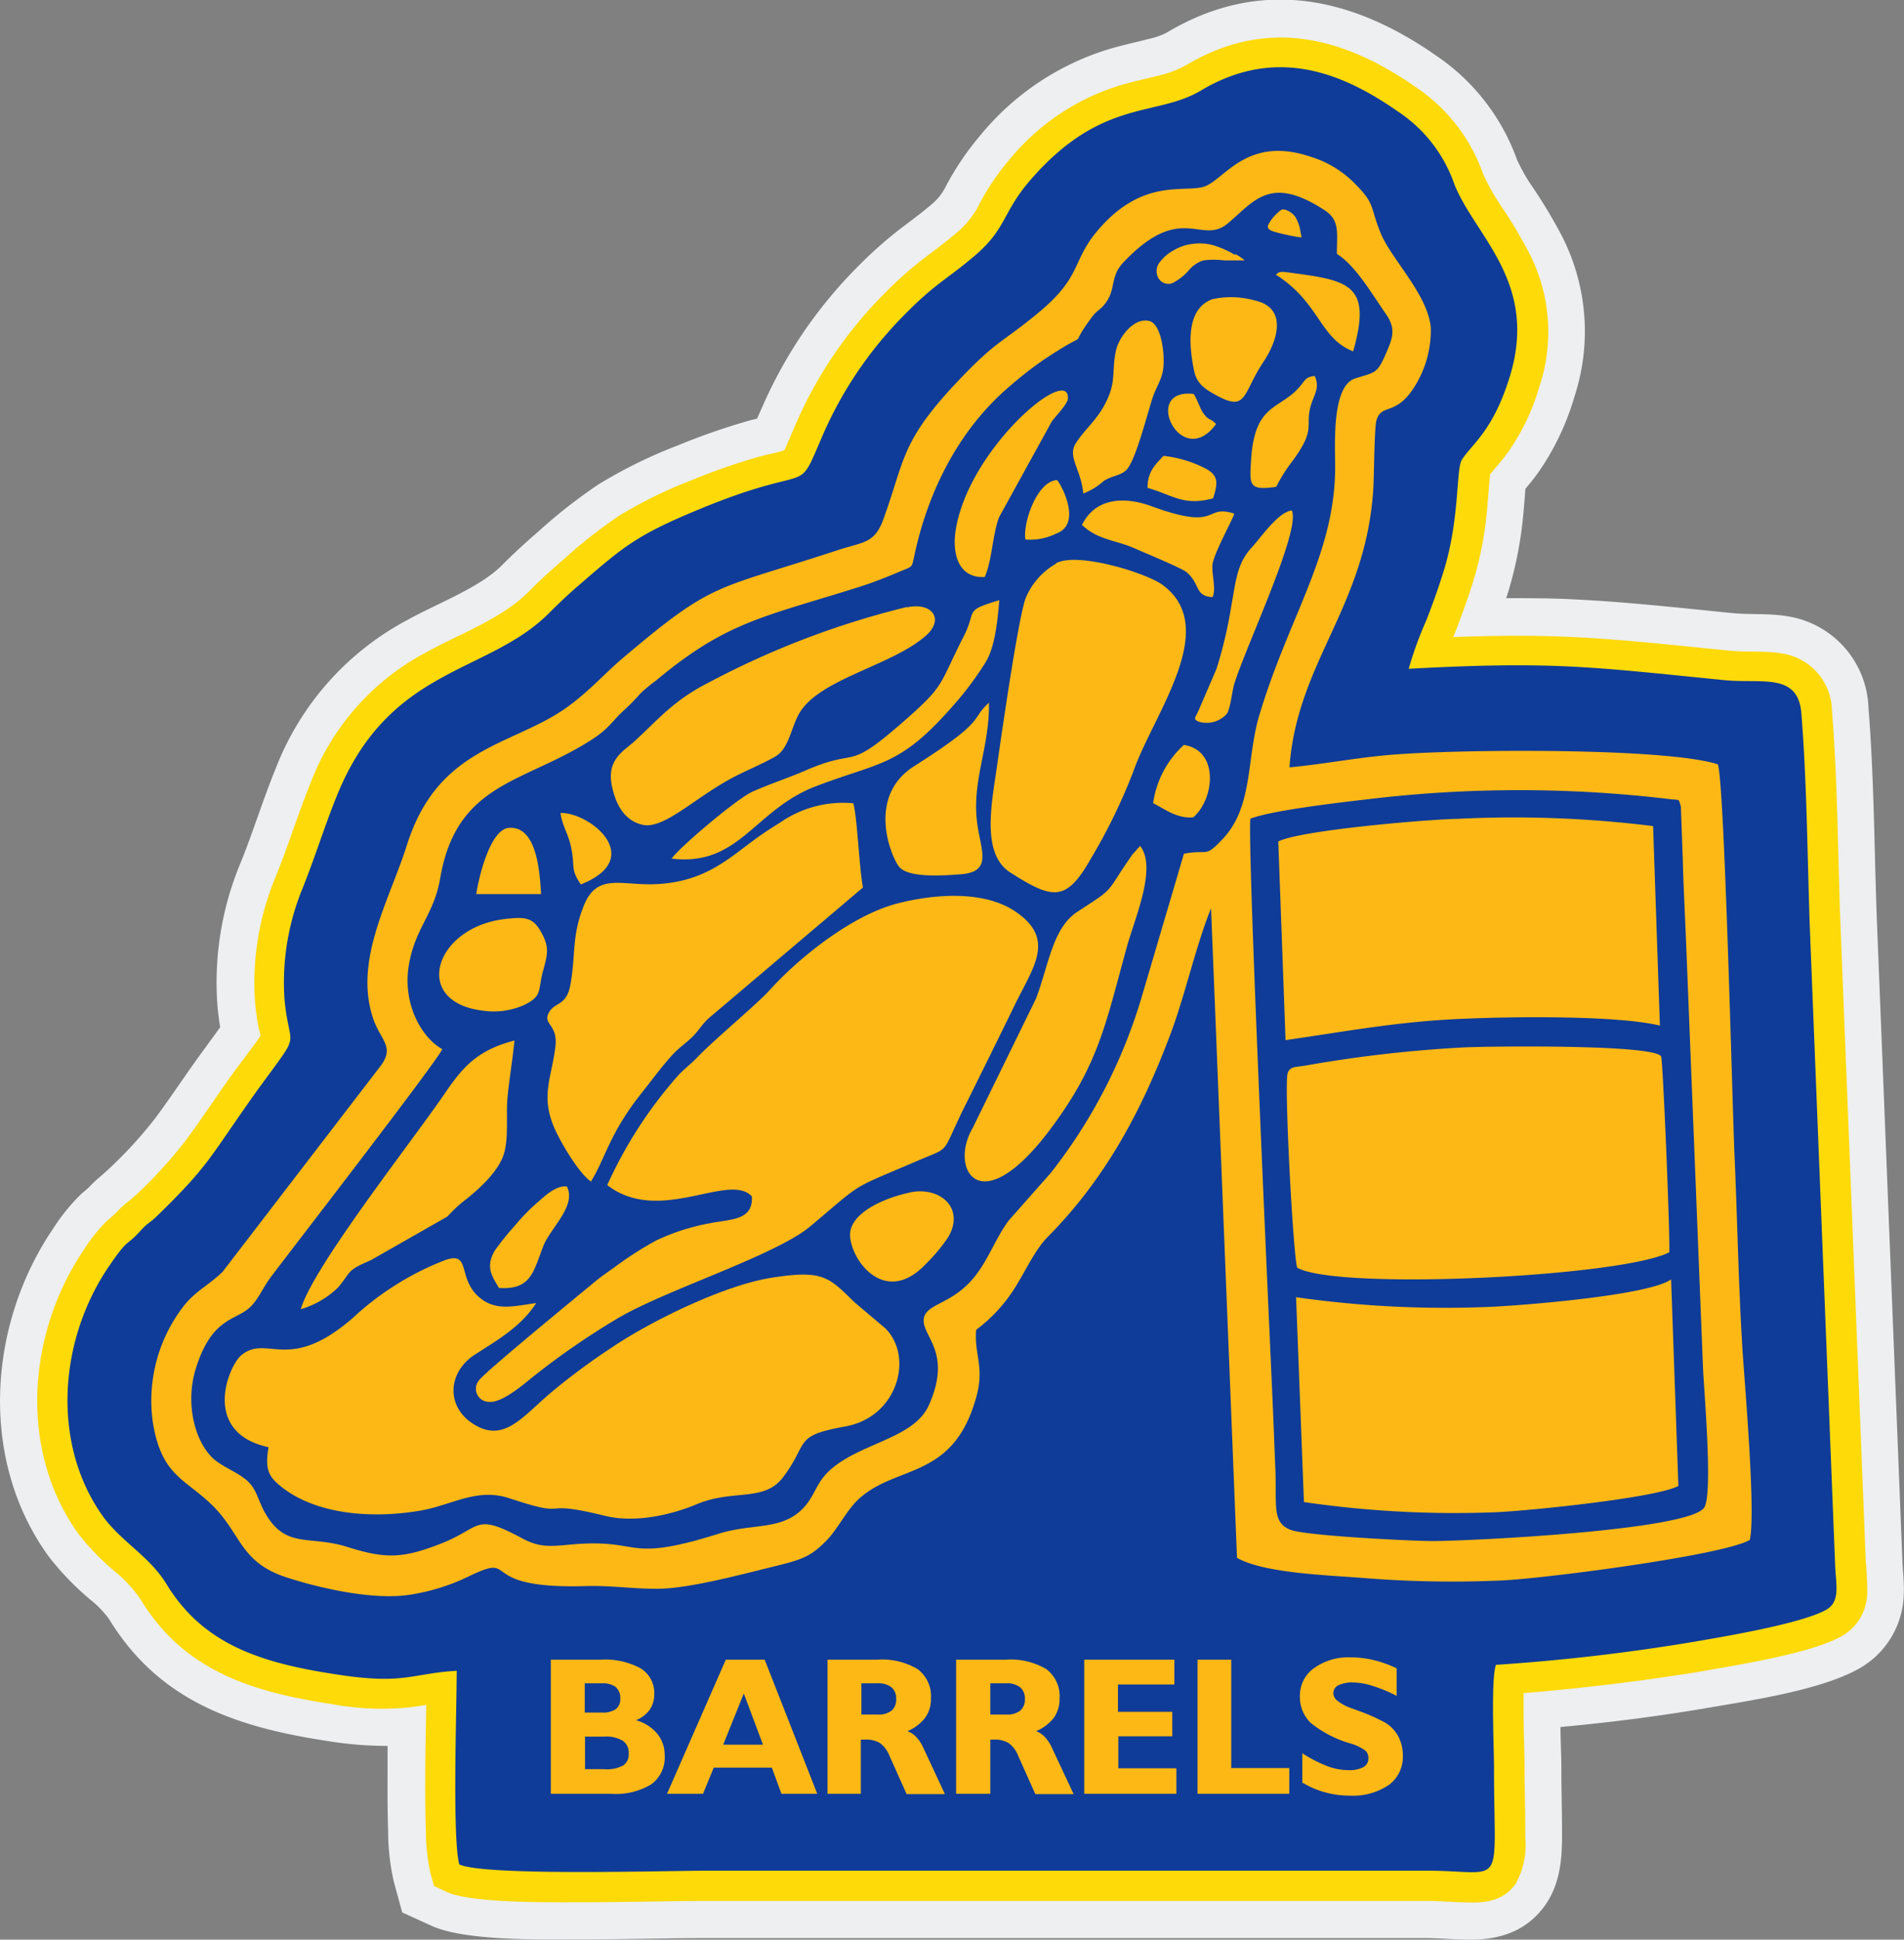 <svg id="Layer_1" data-name="Layer 1" xmlns="http://www.w3.org/2000/svg" viewBox="0 0 198.82 202.44">
  <rect x="0" y="0" width="198.82" height="202.44" fill="#808080" stroke="none"/>
  <g id="Layer_1-2" data-name="Layer_1">
    <path id="bottomFelt" d="M61.13,201a38.81,38.81,0,0,1-6.34-.51c-9.47-1.44-17.56-4.11-22.82-12.74a10.65,10.65,0,0,0-1.93-2,28.82,28.82,0,0,1-4.37-4.53c-7.32-10.08-6.35-24.24.51-34.27a19.87,19.87,0,0,1,2.87-3.53c.29-.27.66-.54.92-.82.68-.73,1.41-1.25,2.1-1.93a44.83,44.83,0,0,0,4.7-5.14c1.72-2.31,3.29-4.72,5-7.05L43.58,126c-.12-.73-.21-1.47-.28-2.21a32.35,32.35,0,0,1,2.36-14.83c1.34-3.28,2.37-6.68,3.73-10A29.65,29.65,0,0,1,63.2,83.45c2.88-1.61,7.51-3.35,9.79-5.66,1.25-1.26,2.56-2.45,3.9-3.61a54.63,54.63,0,0,1,6.25-4.88,51,51,0,0,1,8.3-4.06,68,68,0,0,1,7.63-2.63l.57-.13L100.3,61A47.75,47.75,0,0,1,110,46.77a44.84,44.84,0,0,1,4.6-4.11c1.1-.84,2.22-1.65,3.27-2.55a5.66,5.66,0,0,0,1.45-1.81,29.49,29.49,0,0,1,3.6-5.35A27.9,27.9,0,0,1,136.09,24c1.47-.46,3-.78,4.47-1.16a7.39,7.39,0,0,0,1.85-.65c9.71-5.8,19.26-3.81,28.14,2.39A22.12,22.12,0,0,1,179,35.45a18.76,18.76,0,0,0,1.65,2.89,53.64,53.64,0,0,1,3,5A21.87,21.87,0,0,1,185,60.17a27.08,27.08,0,0,1-3.75,7.88c-.43.6-.89,1.18-1.37,1.74-.07.85-.13,1.69-.21,2.53a40.87,40.87,0,0,1-1.62,8.34l-.18.55c2.36,0,4.73,0,7.09.13,5.5.26,11,.88,16.43,1.42,2,.2,3.81,0,5.91.35a10,10,0,0,1,8.4,9.53c.6,7.49.6,15,.89,22.51l2.65,66.48c.05,1.25.21,2.37.14,3.64a9.14,9.14,0,0,1-4.68,7.67c-4,2.26-11.43,3.34-16.08,4.14-5,.85-10,1.48-15.08,1.95,0,1.44.09,2.88.09,4.32,0,2.4.08,4.79.07,7.19s-.24,4.91-1.75,7.07c-1.91,2.71-4.75,3.65-7.94,3.61-1.54,0-3.09-.16-4.63-.16H94.88c-4.65,0-9.3.14-13.95.14-4,0-11.86.17-15.34-1.45l-3-1.37-.86-3.14a23.5,23.5,0,0,1-.61-5.36c-.07-2.06-.07-4.12-.06-6.18l0-2.67Z" transform="translate(-20.59 -18.78)" fill="#edeff0" fill-rule="evenodd"/>
    <path id="topFelt" d="M65.1,196.72c-.59.1-1.19.19-1.8.26a28.43,28.43,0,0,1-7.92-.32c-8.26-1.25-15.49-3.37-20.08-10.9a13.76,13.76,0,0,0-2.67-2.93,25.18,25.18,0,0,1-3.81-3.91c-6.35-8.75-5.37-21.09.58-29.78a16.53,16.53,0,0,1,2.27-2.85c.42-.38.77-.64,1.16-1.06.66-.71,1.31-1.14,2-1.77a47.72,47.72,0,0,0,5.12-5.61c1.72-2.31,3.31-4.76,5-7.1.74-1,1.5-2,2.23-3,.16-.22.42-.56.6-.84,0-.26-.12-.53-.16-.75a24.74,24.74,0,0,1-.39-2.72,28.7,28.7,0,0,1,2.08-13c1.35-3.28,2.38-6.68,3.73-10a25.8,25.8,0,0,1,12.1-13.6c3.45-1.92,7.88-3.49,10.67-6.32,1.18-1.2,2.4-2.3,3.67-3.39a50.7,50.7,0,0,1,5.8-4.55,47.39,47.39,0,0,1,7.68-3.74,62.71,62.71,0,0,1,7.18-2.47c.59-.16,1.68-.37,2.34-.59.12-.22.24-.51.32-.69.38-.86.74-1.73,1.12-2.58a43.9,43.9,0,0,1,8.93-13,38.38,38.38,0,0,1,4.2-3.75c1.16-.89,2.31-1.72,3.42-2.68a9.18,9.18,0,0,0,2.32-2.87,24.78,24.78,0,0,1,3.14-4.69,24.06,24.06,0,0,1,11.36-7.75c1.42-.44,2.85-.74,4.29-1.1a10.83,10.83,0,0,0,2.87-1.09c8.4-5,16.36-3,23.92,2.25a18.18,18.18,0,0,1,7.09,9.1,22.27,22.27,0,0,0,2,3.53,49.14,49.14,0,0,1,2.76,4.63,18,18,0,0,1,1.13,14,23,23,0,0,1-3.19,6.75c-.45.63-.93,1.21-1.43,1.8l-.54.64c-.05.33-.07.73-.09,1-.08.9-.14,1.8-.23,2.7a36.55,36.55,0,0,1-1.46,7.54c-.55,1.73-1.16,3.43-1.81,5.12l-.26.63c4.17-.15,8.34-.2,12.52,0,5.41.26,10.84.88,16.23,1.41,1.85.19,3.71,0,5.57.3a6.13,6.13,0,0,1,5.23,6c.6,7.42.6,14.9.89,22.34l2.64,66.48a32.13,32.13,0,0,1,.15,3.25,5.26,5.26,0,0,1-2.69,4.51c-3.27,1.83-10.94,3-14.84,3.7-6.14,1-12.18,1.72-18.35,2.23,0,.93,0,1.91,0,2.52,0,1.78.1,3.58.1,5.36,0,2.39.09,4.78.07,7.17a8.32,8.32,0,0,1-1,4.85c-1.14,1.61-2.83,2-4.69,1.95-1.57,0-3.11-.16-4.69-.16H94.88c-4.64,0-9.29.15-13.94.14-3,0-11.15.11-13.71-1.08l-1.32-.62-.39-1.4a21.34,21.34,0,0,1-.46-4.45c-.07-2-.07-4-.06-6,0-2.33.07-4.67.1-7Z" transform="translate(-20.59 -18.78)" fill="#feda09" fill-rule="evenodd"/>
    <path id="chenille1stColor" d="M68.28,193.16c0,3.94-.47,17.53.27,20.21,2.66,1.24,21.61.65,26.33.65h74.51c8.55,0,7.21,2.33,7.21-10.67,0-2.11-.34-9.33.2-10.81a207.39,207.39,0,0,0,20.64-2.4c3.08-.53,11.25-1.89,13.83-3.34,1.57-.87,1-2.71.94-4.89l-2.64-66.48c-.25-7.18-.3-15.11-.88-22.22-.35-4.27-4.16-3.06-8-3.44-14-1.39-17.89-2-33-1.19a38,38,0,0,1,1.86-5.1c.65-1.69,1.19-3.16,1.76-5,1.74-5.5,1.3-10.76,1.94-11.73,1.06-1.65,3.26-3,5-8.68,3-9.8-3.56-14.57-5.77-20a15,15,0,0,0-6-7.71c-6-4.18-12.84-6.7-20.51-2.12-4.67,2.79-10.32.75-17.76,9.3-2.94,3.38-2.5,5.08-5.79,7.89-2.94,2.52-4.07,2.83-7.42,6.24a41,41,0,0,0-8.3,12.08c-3.17,7.24-.59,3.08-12.65,8-6.76,2.76-8.16,3.92-12.61,7.76-1.31,1.12-2.25,2-3.48,3.22-6.38,6.45-16.59,5.53-22.11,18.9-1.33,3.23-2.37,6.67-3.72,10A25.78,25.78,0,0,0,50.3,123.1c.53,5.6,1.94,2.88-2.86,9.5-5,7-4.87,7.67-10.47,13.11-.77.75-1,.71-1.83,1.66-1.43,1.54-1.12.58-3.15,3.54-5.36,7.85-6,18.69-.63,26.16,1.93,2.65,4.84,4.13,6.62,7.05,3.9,6.4,10.05,8.26,17.87,9.44,7,1.07,7.69-.12,12.43-.4Z" transform="translate(-20.59 -18.78)" fill="#0f3c98" fill-rule="evenodd"/>
    <path id="chenille2ndColor" d="M122.54,157.56a16.24,16.24,0,0,0,4.09-4.47c1.08-1.73,2.07-3.91,3.37-5.22,5.95-6,9.81-13.09,12.9-21.4,1.48-4,2.6-9.08,4.15-12.89l2.71,67.79c2.76,1.58,9.2,1.8,13,2.09a116,116,0,0,0,14.69.27c4.46-.2,23.12-2.62,25.86-4.23.64-2.84-.53-16.14-.77-19.94-.42-6.72-.53-13.54-.83-20.26-.22-4.9-1.05-39.33-1.75-40.75-5.33-1.72-26.54-1.6-34-1-3.63.29-7.24,1-10.72,1.32.79-11,7.95-16.68,8.75-29,.09-1.34.1-6.47.34-7.24.56-1.81,2-.33,4-3.54A11.1,11.1,0,0,0,170,53c-.3-3.48-4.11-7.15-5.23-9.87s-.56-3-2.52-5a11,11,0,0,0-4.83-3c-6.79-2.28-9.06,2.62-11.23,3.17s-6.33-.84-10.88,4.42c-2.86,3.3-1.63,4.85-6.3,8.71-3.91,3.24-4.2,2.74-8.27,7-6.16,6.47-5.62,8.29-7.92,14.58-.91,2.49-2.09,2.33-4.63,3.15C95,80.49,95.2,79.35,85.5,87.57c-1.83,1.56-3.76,3.75-6.17,5.35-5.55,3.71-13.06,4-16.23,14-1.83,5.81-5.57,12-3.57,18.09.77,2.37,2.37,3,.75,5.09L43.84,151.51c-1.52,1.48-2.85,2-4.12,3.65a16.12,16.12,0,0,0-3.18,12c.91,5.79,3.47,5.94,6.37,8.88s2.79,5.81,7.62,7.38c3.48,1.13,9.16,2.43,13,1.78a21.6,21.6,0,0,0,5.75-1.77c5.86-2.86.51,1.24,12.46.89,2.65-.08,5,.3,7.51.28,3.33,0,9.19-1.61,12.53-2.42,2.6-.64,3.5-1,5-2.5,1.27-1.25,2.16-3.2,3.41-4.38,3.91-3.69,9.83-2,12.28-10.48,1-3.34-.17-4.6.05-7.21Z" transform="translate(-20.59 -18.78)" fill="#feb815" fill-rule="evenodd"/>
    <path id="chenille3rdColor" d="M66.79,128.25c-.42,1.12-15.8,21-17.77,23.62-1,1.27-1.44,2.59-2.44,3.45-1.48,1.29-3.9,1.05-5.53,6.26-1.06,3.35-.3,7.12,1.51,9.13.88,1,2.38,1.49,3.53,2.36,1.35,1,1.34,2.17,2.22,3.68,2.15,3.72,4.59,2.23,8.57,3.49s5.77,1.2,9.72-.34c4.31-1.68,3.46-3.27,8.41-.62,1.84,1,2.87.92,5.13.71,7.68-.71,5.46,2,15.45-1.12,3.65-1.16,6.72-.28,9-2.82,1.05-1.18,1.23-2.37,2.36-3.53,3.07-3.13,9-3.45,10.63-7.07,2.59-5.8-1-7.3-.49-9.23.48-1.45,3-1.36,5.28-4.2,1.45-1.81,2.18-4,3.54-5.84l4.42-5a55,55,0,0,0,9.55-18.59l4.34-14.71c2.62-.49,2.13.5,4.06-1.55,3.22-3.4,2.44-8.43,3.84-13,3.14-10.4,7.9-16.78,7.89-25.87,0-2.29-.38-8.4,2.09-9.18,2.09-.67,2.27-.47,3.16-2.48.76-1.73,1.16-2.7,0-4.32-1.53-2.21-3.15-5-5.07-6.2,0-2.23.34-3.52-1.31-4.58-5.63-3.65-7.25-1-10.06,1.38S144,39.75,137.9,46.16c-1.43,1.5-.75,2.79-1.88,4.27-.59.78-.82.64-1.45,1.5-2.9,3.93.67.64-5,4.4a41,41,0,0,0-3.47,2.7c-5.22,4.4-8.52,10.76-10,17.59-.32,1.43-.13,1.23-1.44,1.77-1.49.63-2.86,1.18-4.48,1.69-9.89,3.11-13.73,3.58-21.09,9.73a16.92,16.92,0,0,0-1.62,1.34,22.32,22.32,0,0,1-1.58,1.63c-1.37,1.22-1.55,1.86-3.21,3-7.2,4.78-14.38,4.47-16.13,14.69-.67,3.85-2.61,5.11-3.27,9.06s1.26,7.51,3.51,8.76Zm84.37-24.07c-.36,2.61,2.14,56.67,2.31,60.67.11,2.48.2,4.94.3,7.4.15,3.66-.39,5.49,1.65,6.22,1.68.6,12.33,1.14,14.78,1.15,3.84,0,26.43-1.1,28.31-3.44,1-1.18,0-12.38-.09-14.69L196.61,116c-.11-2.5-.24-5.07-.3-7.55l-.2-5.5c-.29-.88,0-.62-1.28-.78a132.45,132.45,0,0,0-30.05-.13c-2.95.34-11.33,1.26-13.62,2.19Z" transform="translate(-20.59 -18.78)" fill="#0f3c98" fill-rule="evenodd"/>
    <path id="chenille4thColor" d="M153,42.3a4.1,4.1,0,0,1,1-1.3c.34-.33.49-.42.79-.33a2,2,0,0,1,1.08.78,4.22,4.22,0,0,1,.51,1.45c.07.39.1.53.12.6s0,.07-.47,0-1.46-.28-2.12-.46-1-.34-.92-.72ZM48.63,169.81c-.37,2.28-.06,3.05,1.37,4.17,3.81,3,9.76,3.28,14.5,2.46,3.28-.56,5.86-2.41,9.27-1.29,6.88,2.27,2.54,0,10,1.84,3.19.78,7-.13,9.59-1.22,3.83-1.6,7-.18,9-2.81,2.77-3.68,1-4.31,6.5-5.3s7.16-7.3,4.17-10.25l-3.2-2.7c-2.71-2.65-3.29-3.42-8.68-2.57-5.22.83-12.92,4.75-16.48,7.15A68.85,68.85,0,0,0,78,164.23c-2.82,2.42-4.73,5-7.68,3.35-3.21-1.77-3.07-5.53-.14-7.42,2.27-1.47,4.8-2.88,6.4-5.38-2.45.34-4.33.9-6.1-.74-2.12-2-.71-4.68-3.42-3.74a30.07,30.07,0,0,0-9.59,6c-6.74,5.88-8.93,1.71-11.65,3.9-1.4,1.13-4.23,8.1,2.8,9.62ZM84,142.47c5.47,4.22,12.71-1.4,15.1,1.18.15,2.5-2.14,2.36-4.27,2.78a22.44,22.44,0,0,0-5.72,1.82,36.32,36.32,0,0,0-4.4,2.83c-.74.53-1.45,1-2.15,1.6-1.67,1.39-11.62,9.52-12,10.23a1.36,1.36,0,0,0,1.08,2.18c1.44.16,3.91-2.08,4.79-2.76a79.48,79.48,0,0,1,8.74-6c5-2.94,16.34-6.5,20-9.53,5.87-4.92,3.91-3.71,11.54-7,3.38-1.43,2-.4,5-6.3,1.66-3.35,3.23-6.52,4.87-9.88,1.92-3.94,4.3-6.85,0-9.73-3.25-2.17-8.37-1.84-12.37-.79-4.72,1.25-10.2,5.64-13.23,9-1.43,1.57-5.91,5.27-7.64,7.1-.61.63-1.3,1.15-1.93,1.82A45.46,45.46,0,0,0,84,142.47ZM156,151.06c4,2.43,33.88,1,38.9-1.58.1-1.62-.67-20.13-.85-20.44-.76-1.28-17.92-1.06-20.42-.95A135.62,135.62,0,0,0,156.88,130c-1,.17-1.6.06-1.83.8-.39,1.22.62,19.62,1,20.26Zm-.07,3.15.82,21.34a109,109,0,0,0,20.1,1.06c3.49-.16,16.65-1.49,19-2.74l-.76-21.56c-2.26,1.64-14.95,2.68-18.76,2.86a110.07,110.07,0,0,1-20.41-1Zm-1.86-47.62.76,20.75c6.44-.93,12.06-2,18.81-2.24,5-.22,15.84-.35,20.28.72L193.21,105a117.77,117.77,0,0,0-20.35-.76C169.47,104.31,156.42,105.43,154.11,106.59ZM82.28,142.12c1.49-2.34,1.91-5,5.33-9.29,1.08-1.35,2.18-2.87,3.24-4,.65-.7,1.33-1.15,2-1.79s1-1.31,1.76-2l16.09-13.63c-.42-2.33-.56-7-1-8.79a11.5,11.5,0,0,0-7.63,2c-1.13.71-1.86,1.17-2.89,1.94-2.7,2-5.17,4.28-10.11,4.5-3.61.17-6.13-1.22-7.52,2.25-1.29,3.23-.81,5-1.4,8.27-.4,2.13-1.53,1.8-2.14,2.72-.94,1.4.87,1.27.58,3.7-.39,3.22-1.53,5.07-.19,8.32.68,1.66,2.83,5.22,4,5.83Zm48.57-64.5a7.39,7.39,0,0,0-3.17,3.62c-.81,2.27-2.61,14.91-3,17.63-.53,3.74-1.66,9.08,1.45,11,4.39,2.79,5.8,3.08,8.38-1.49a59,59,0,0,0,4.47-9.2c2.14-6,9.09-14.89,3-19.36-1.66-1.22-8.86-3.48-11.13-2.25ZM115.3,82.13A89.07,89.07,0,0,0,94.63,90c-3.79,1.91-5.41,4-7.92,6.27-1.18,1-2.8,1.94-2.21,4.61.43,2,1.39,3.62,3.27,4,2.17.4,5.29-2.74,9.11-4.82,1.45-.79,3.21-1.49,4.67-2.32s1.66-3.17,2.58-4.64c2.24-3.54,9.64-4.86,13.17-8,1.93-1.71.6-3.5-2-2.93Zm24.34,24.94-.79.88c-3,4.28-1.63,3.31-5.77,6-2.61,1.72-3,5.67-4.32,9.08l-6.61,13.5c-2.47,4.2.72,10,8.13.09,5-6.68,5.73-10.84,7.94-18.87C139,114.81,141.47,109.36,139.64,107.07ZM52,155.42a9.23,9.23,0,0,0,3.93-2.31c1.44-1.74.82-1.7,3.38-2.8l8-4.56a15.69,15.69,0,0,1,1.49-1.44c1.52-1.16,3.88-3.19,4.44-5.2.48-1.74.17-4,.35-5.85s.53-3.9.72-5.88c-3.84,1-5.36,2.73-7.16,5.36C63.67,137.85,53.27,151,52,155.42Zm71.9-63.33c-2.14,1.9,0,1.67-7.87,6.67-5.08,3.23-2.29,9.66-1.53,10.51,1,1.15,4.53.9,6.4.76,3.12-.24,2.27-2.14,1.83-4.69C121.86,100.56,123.94,97.06,123.86,92.09Zm-33.19,16.3c7.1.86,8.61-5.08,15.08-7.55,6.84-2.61,8.76-2,14.47-8.57a33,33,0,0,0,3.31-4.47c.93-1.61,1.19-4.26,1.37-6.38-3.81,1.15-2.29,1-3.72,3.78-2.67,5.23-1.84,5-6.33,8.93-6.12,5.34-4.42,2.57-10.2,5.07-1.84.8-3.73,1.4-5.55,2.22-1.65.75-7.73,5.9-8.43,7Zm-17.4,6.31c-7.37.86-9.82,8.7-2.24,9.57a7.73,7.73,0,0,0,4.4-.67c1.79-.92,1.27-1.49,1.84-3.53.48-1.75.65-2.46-.21-4S75.46,114.45,73.27,114.7Zm60.41-44.42A6.69,6.69,0,0,0,135.82,69c.8-.55,1.74-.56,2.35-1.13,1-.93,2.21-5.89,2.8-7.64.32-.93.76-1.57,1-2.49.36-1.39,0-5.1-1.35-5.45-1.62-.43-3.16,1.67-3.48,3-.52,2.3.11,3.3-1.21,5.75-.9,1.67-2.09,2.58-3,4s.55,2.71.78,5.25Zm-.12,3.31c1.58,1.52,3.56,1.59,5.35,2.37,1.18.52,5,2.1,5.52,2.52,1.47,1.21.85,2.53,2.73,2.62.42-.81-.1-2.34,0-3.41.17-1.25,2.29-5,2.26-5.31-3.23-1-1.36,1.89-8.61-.76C138.1,70.61,135,70.65,133.56,73.59ZM123.42,79c.77-1.76.77-4.2,1.48-6.21l5.51-10c.39-.55,1.65-1.84,1.69-2.37.27-3.71-10.22,5-11.69,13.53C119.94,76.69,120.75,79.16,123.42,79ZM147.22,50c-2.88,1-2.46,5-1.93,7.52.29,1.36,1.21,1.92,2.32,2.52,3.24,1.78,2.7-.19,4.93-3.52,1.3-1.93,2.69-5.57-.92-6.38A9.15,9.15,0,0,0,147.22,50Zm-31.64,93.25c-2.51.53-5.69,1.9-6.17,3.91-.54,2.3,3.25,8.41,7.86,3.54a17.82,17.82,0,0,0,2.32-2.78C121.4,144.89,118.76,142.56,115.58,143.24Zm39.88-71.19c-1.41.17-3.25,2.88-4.16,3.86-1.56,1.68-1.65,3.51-2.14,6.14a45.46,45.46,0,0,1-1.54,6.53l-1.87,4.34c-.36.8-.6.88,0,1.17a2.87,2.87,0,0,0,2.91-.77c.43-.56.55-2.28.82-3.18,1.19-3.88,7-16.1,6-18.09Zm-1.61-2.46a16.42,16.42,0,0,1,1.53-2.47c2.73-3.62,1.45-3.72,2.08-6,.32-1.12,1-1.88.41-3.11-.85.11-.92.3-1.46,1-2.15,2.63-4.85,1.69-5.19,7.93C151.08,69.42,151,70,153.85,69.59Zm-81.19,83.6c3.41.25,3.63-1.73,4.67-4.38.74-1.89,3.49-4.18,2.45-6.21-1.15-.12-2.29,1-3,1.61a20.54,20.54,0,0,0-2.39,2.44,27.89,27.89,0,0,0-2.15,2.67c-1,1.74-.22,2.72.45,3.87Zm-2.34-41.1h6.77c-.14-2.54-.51-7.16-3.37-6.91C71.84,105.34,70.65,110,70.32,112.09Zm83.5-64.65c4.62,2.94,4.52,6.61,8.07,8,2-7-.45-7.4-6.6-8.21C154.18,47.08,154.19,47.16,153.82,47.44ZM141,102.61c1.14.55,2.49,1.65,4.21,1.47,2.24-2,2.67-7-1-7.55A10.14,10.14,0,0,0,141,102.61Zm-.61-32.92c2.68.76,3.78,1.94,6.87,1.1.53-1.62.61-2.46-1-3.22a12.52,12.52,0,0,0-4.18-1.21c-.83.91-1.67,1.63-1.66,3.33Zm-59.15,41.4c6.84-2.72,1-7.52-2.12-7.46.16,1.3.86,2.27,1.12,3.65C80.66,109.45,80.14,109.44,81.24,111.09Zm46.44-36a6.1,6.1,0,0,0,3.2-.62c2.79-1,.47-5.23.08-5.59C128.75,69.06,127.34,73.66,127.68,75.13Zm19.88-12.07c-.65-.68-.67-.23-1.32-1.12-.33-.45-.57-1.31-1-2C139.7,59.23,143.93,68,147.56,63.06Zm2-17.63a10.16,10.16,0,0,0-2.23-1,5.42,5.42,0,0,0-2.23-.15,4.92,4.92,0,0,0-1.85.61,4.5,4.5,0,0,0-1.62,1.38,1.49,1.49,0,0,0-.08,1.57,1.21,1.21,0,0,0,1.39.56,5.43,5.43,0,0,0,1.77-1.35,3.28,3.28,0,0,1,1.54-1.05,8.54,8.54,0,0,1,2.2,0c.75,0,1.43,0,1.78,0s.34,0,.22-.1a5.94,5.94,0,0,0-.89-.58Z" transform="translate(-20.59 -18.78)" fill="#feb815" fill-rule="evenodd"/>
    <path id="chenille5thColor" d="M81.65,203.43h2a3.62,3.62,0,0,0,2-.38,1.38,1.38,0,0,0,.59-1.26,1.51,1.51,0,0,0-.62-1.33,3.42,3.42,0,0,0-1.94-.43h-2v3.4Zm1.82-5.91a2.35,2.35,0,0,0,1.43-.36,1.29,1.29,0,0,0,.46-1.09,1.52,1.52,0,0,0-.47-1.21,2.19,2.19,0,0,0-1.42-.39H81.65v3.05ZM78.11,206V192H83.3a7.78,7.78,0,0,1,4.19.91,3,3,0,0,1,1.42,2.69,2.82,2.82,0,0,1-.48,1.63A3.24,3.24,0,0,1,87,198.32a4.42,4.42,0,0,1,2.19,1.37A3.53,3.53,0,0,1,90,202a3.47,3.47,0,0,1-1.39,3,7.08,7.08,0,0,1-4.17,1Zm18-5.13h4.15l-2-5.34ZM90.24,206l6.14-14h4.06l5.49,14h-3.74l-1-2.73H95.12L94,206Zm22-8.27a2.2,2.2,0,0,0,1.45-.41,1.52,1.52,0,0,0,.48-1.23,1.47,1.47,0,0,0-.5-1.21,2.16,2.16,0,0,0-1.43-.41h-1.7v3.26ZM107,206V192h5.2a7.24,7.24,0,0,1,4.23,1,3.54,3.54,0,0,1,1.37,3.07,3.25,3.25,0,0,1-.61,2,4.54,4.54,0,0,1-1.84,1.39,2.43,2.43,0,0,1,.94.64,4,4,0,0,1,.73,1.13l2.24,4.8h-4l-1.79-4a3,3,0,0,0-1-1.33,2.87,2.87,0,0,0-1.57-.36h-.42V206Zm18.67-8.27a2.23,2.23,0,0,0,1.46-.41,1.52,1.52,0,0,0,.48-1.23,1.5,1.5,0,0,0-.5-1.21,2.19,2.19,0,0,0-1.44-.41H124v3.26ZM120.43,206V192h5.2a7.3,7.3,0,0,1,4.24,1,3.53,3.53,0,0,1,1.36,3.07,3.31,3.31,0,0,1-.6,2,4.57,4.57,0,0,1-1.85,1.39,2.43,2.43,0,0,1,.94.64,4,4,0,0,1,.73,1.13l2.25,4.8h-4l-1.79-4a3,3,0,0,0-1-1.33,2.87,2.87,0,0,0-1.57-.36H124V206Zm13.38,0V192h9.41v2.59h-5.89v2.85H143V200h-5.63v3.34h6.06V206Zm11.83,0V192h3.52v11.31h6.06V206Zm10.94-1.12v-3.11a14.5,14.5,0,0,0,2.68,1.37,6.32,6.32,0,0,0,2.12.39,3.13,3.13,0,0,0,1.57-.31,1,1,0,0,0,.53-.94,1,1,0,0,0-.33-.8,4.84,4.84,0,0,0-1.54-.73,11.85,11.85,0,0,1-4.15-2.15,3.75,3.75,0,0,1-1.13-2.8,3.49,3.49,0,0,1,1.48-2.92,6.14,6.14,0,0,1,3.83-1.12,10,10,0,0,1,2.41.29,12.11,12.11,0,0,1,2.38.85v2.88a15,15,0,0,0-2.54-1.05,7.11,7.11,0,0,0-2-.35,3.32,3.32,0,0,0-1.54.29.93.93,0,0,0-.53.84,1.06,1.06,0,0,0,.48.82,4.85,4.85,0,0,0,1.42.74l.62.23a19.6,19.6,0,0,1,2.89,1.27,3.76,3.76,0,0,1,1.38,1.45,4.32,4.32,0,0,1,.47,2.06,3.62,3.62,0,0,1-1.47,3,6.7,6.7,0,0,1-4.1,1.11,9.3,9.3,0,0,1-2.53-.34,9,9,0,0,1-2.35-1Z" transform="translate(-20.59 -18.78)" fill="#feb815"/>
  </g>
</svg>

